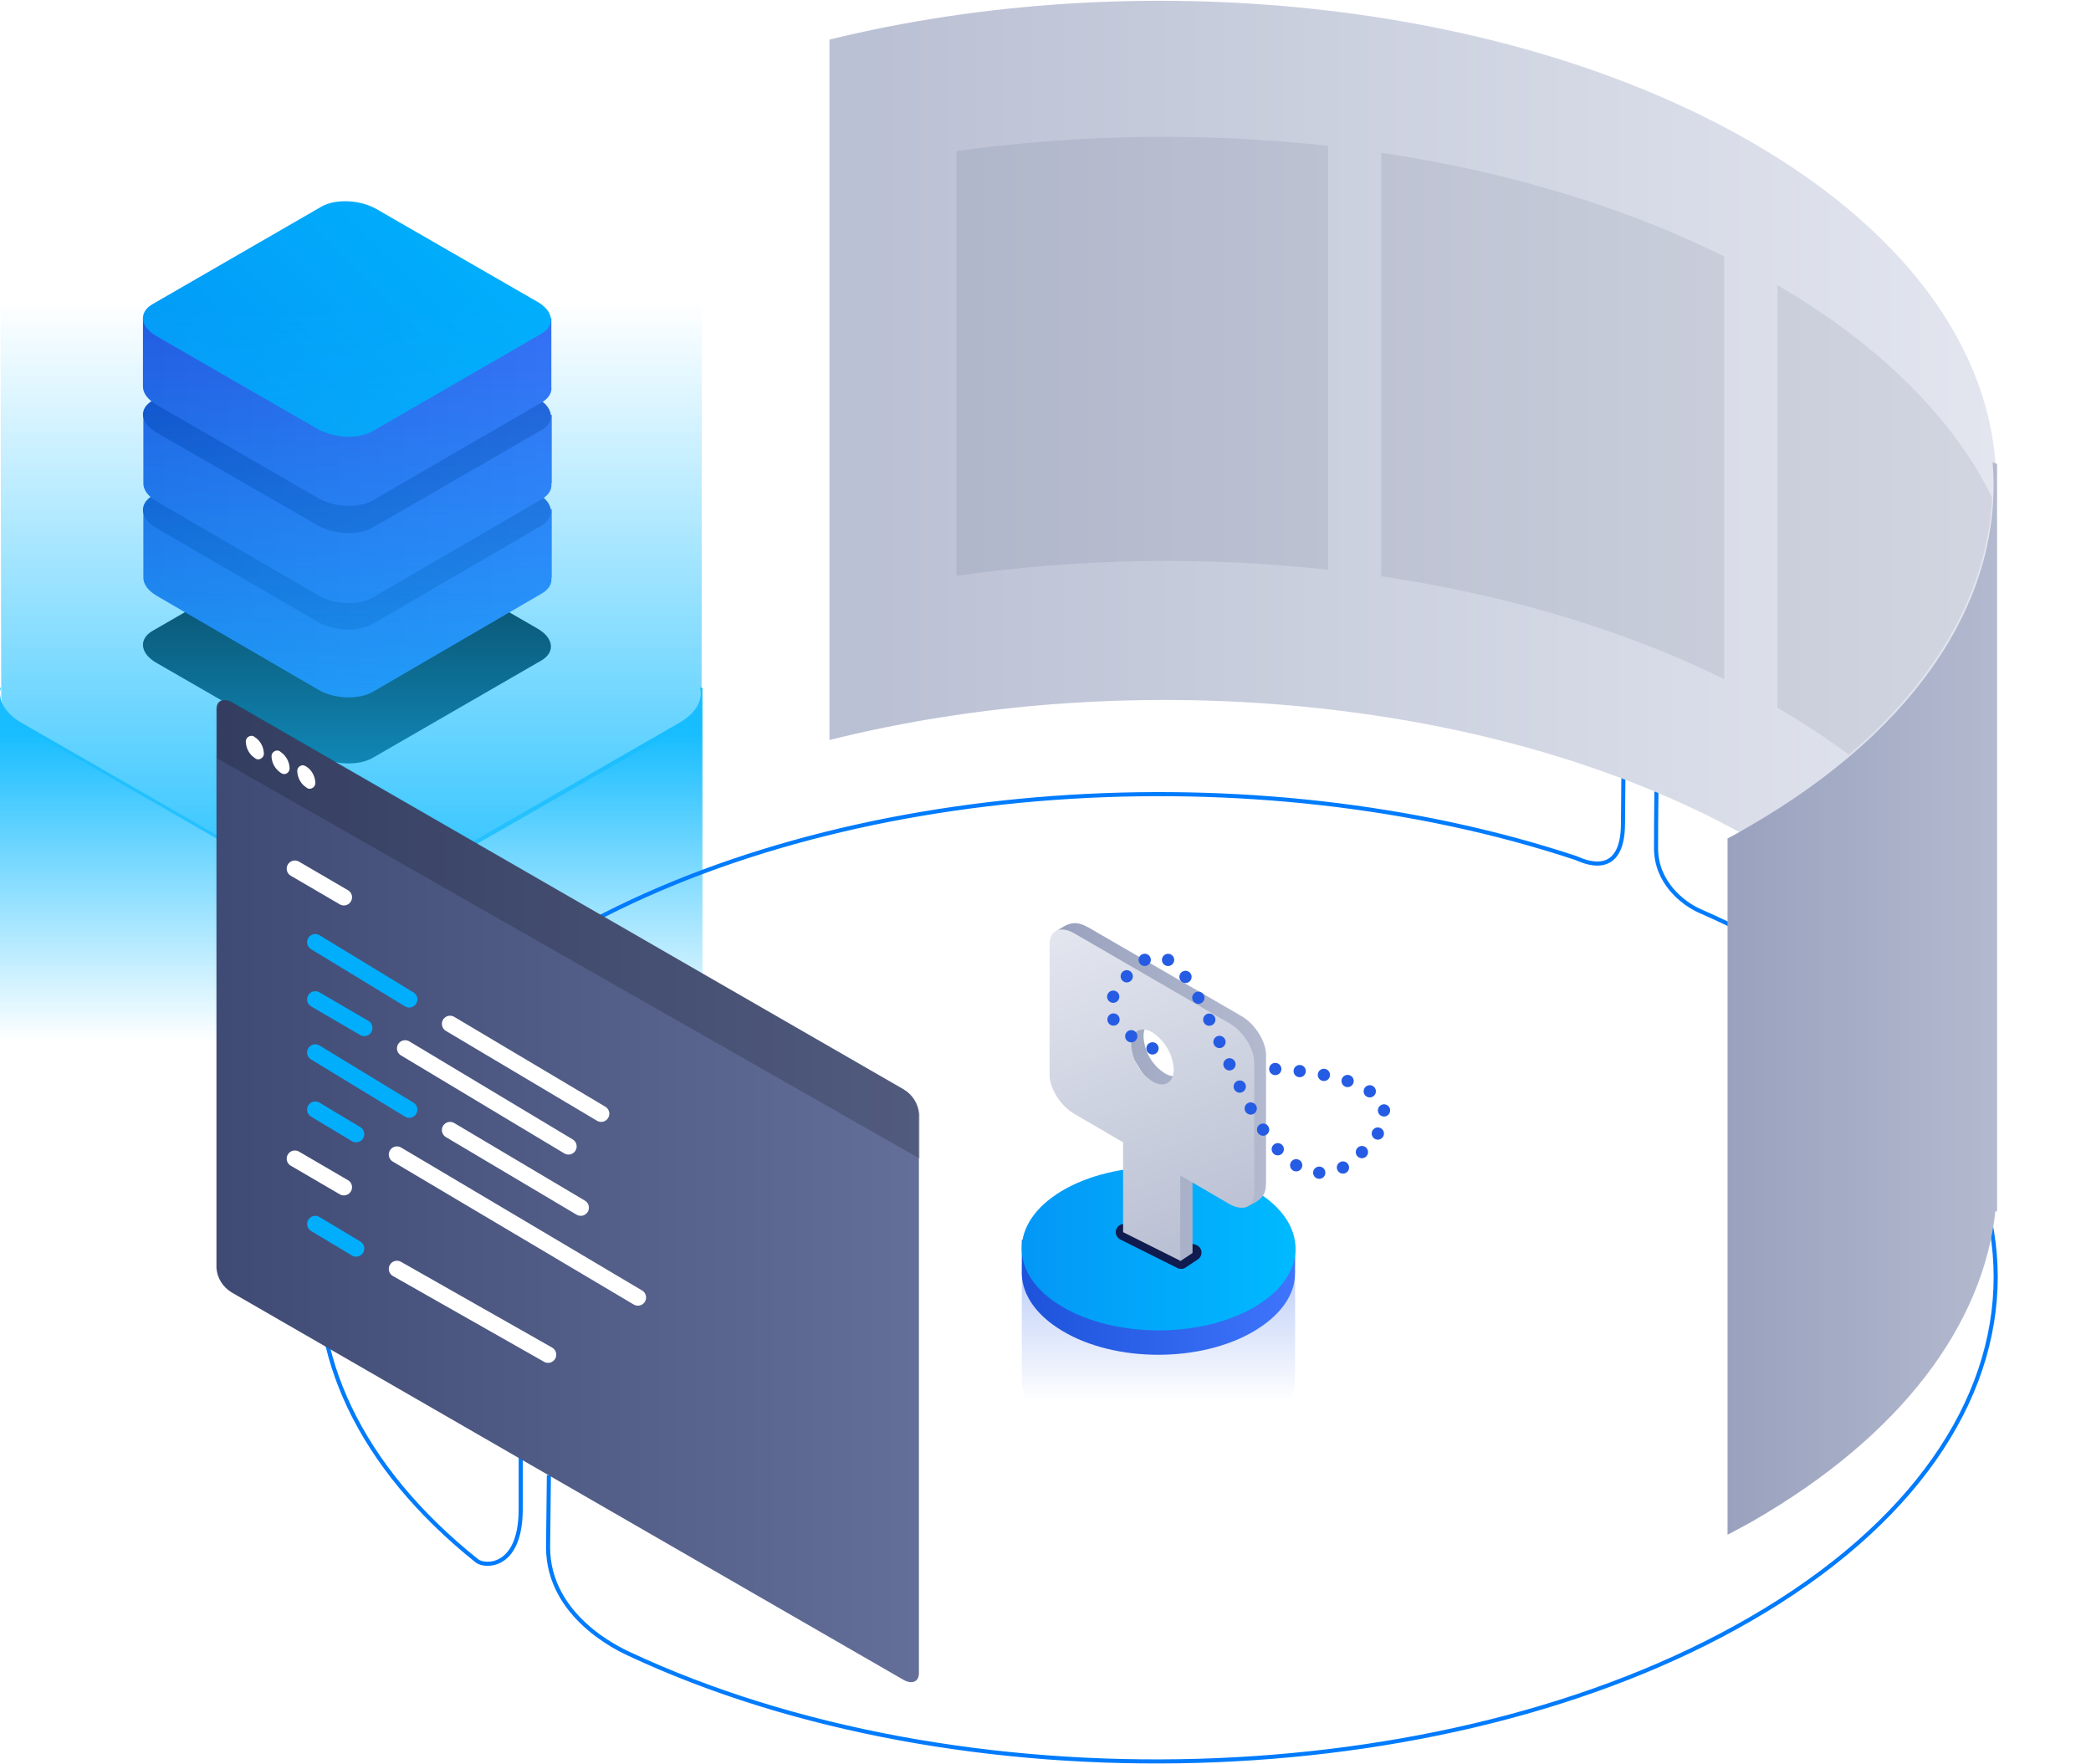 <svg xmlns:xlink="http://www.w3.org/1999/xlink" xmlns="http://www.w3.org/2000/svg" class="svg-illustration svg-illustration--full-control" data-animation="" data-animation-options="type:fullControl;" x="0px" y="0px" viewBox="0 0 512 432" width="512" height="432"><g id="light-blocks"><g class="svg-blue-block animation-element" data-server="" style="opacity: 1;"><g data-server-bottom=""><path class="svg-blue-block__shadow" d="M37.3,154.5l41.4-23.9c3.5-2,9.5-1.7,13.5,0.6l39.4,22.7c4,2.3,4.4,5.8,1,7.8l-41.4,23.9c-3.5,2-9.5,1.7-13.5-0.6l-39.4-22.7C34.3,160,33.9,156.5,37.3,154.5z"></path><path class="svg-blue-block__middle" d="M135,141.5c0.2,1.4-0.6,2.8-2.3,3.8l-41.4,24.1c-3.5,2-9.5,1.8-13.5-0.6l-39.4-22.9c-2.2-1.3-3.3-2.9-3.3-4.4h0v-16.8h100V141.5L135,141.5z" fill="url(&quot;#svg-gradient__blue-middle&quot;)"></path></g><g data-server-center="" style="transform: translateY(0px);"><path class="svg-blue-block__top-dark" d="M37.3,121.4l41.4-24.1c3.5-2,9.5-1.8,13.5,0.6l39.4,22.9c4,2.3,4.4,5.8,1,7.9l-41.4,24.1c-3.5,2-9.5,1.8-13.5-0.6l-39.4-22.9C34.3,127,33.9,123.4,37.3,121.4z" fill="url(&quot;#svg-gradient__blue-top-dark&quot;)"></path><path class="svg-blue-block__middle" d="M135,118.4c0.2,1.4-0.6,2.8-2.3,3.8l-41.4,24.1c-3.5,2-9.5,1.8-13.5-0.6l-39.4-22.9c-2.2-1.3-3.3-2.9-3.3-4.4h0v-16.8h100V118.4L135,118.4z" fill="url(&quot;#svg-gradient__blue-middle&quot;)"></path></g><g data-server-top="" style="transform: translateY(0px);"><path class="svg-blue-block__top-dark" d="M37.3,98.1l41.4-23.9c3.5-2,9.5-1.7,13.5,0.6l39.4,22.7c4,2.3,4.4,5.8,1,7.8l-41.4,23.9c-3.5,2-9.5,1.7-13.5-0.6l-39.4-22.7C34.3,103.6,33.9,100.1,37.3,98.1z" fill="url(&quot;#svg-gradient__blue-top-dark&quot;)"></path><path class="svg-blue-block__middle" d="M135,94.7c0.2,1.4-0.6,2.8-2.3,3.8l-41.4,24c-3.5,2-9.5,1.8-13.5-0.6L38.3,99.1c-2.2-1.3-3.3-2.9-3.3-4.4h0V77.9h100V94.7z" fill="url(&quot;#svg-gradient__blue-middle&quot;)"></path><path class="svg-blue-block__top-light" d="M37.3,74.5l41.4-23.9c3.5-2,9.5-1.7,13.5,0.6l39.4,22.7c4,2.3,4.4,5.8,1,7.8l-41.4,23.9c-3.5,2-9.5,1.7-13.5-0.6L38.3,82.3C34.3,80,33.9,76.5,37.3,74.5z" fill="url(&quot;#svg-gradient__blue-top-light&quot;)"></path></g></g><g class="svg-light animation-element" data-animation-light="" style="transform: translateY(0px); opacity: 1;"><path class="svg-light__1" d="M171.8,170.2c0,0.2,0,0.4,0,0.6c0,2.6-1.8,5.3-5.3,7.3L98.7,217c-8,4.1-17.5,4.1-25.4,0L5.6,178c-3.3-1.9-5.1-4.3-5.2-6.9H0.3L0,0h171.9L171.8,170.2z" fill="url(&quot;#svg-gradient__light-1&quot;)"></path><path class="svg-light__reflect" d="M0,257.7v-88c0,2.6,1.8,5.3,5.3,7.3l33.9,19.5l33.9,19.5c8,4.1,17.5,4.1,25.4,0l33.9-19.5l33.9-19.5c3.5-2,5.3-4.6,5.3-7.3c0-0.5-0.1-0.9-0.2-1.3h0.6v88.8L0,257.7z M0,169.7v-1.3h0.2C0.1,168.7,0,169.2,0,169.7z" fill="url(&quot;#svg-gradient__light-reflect&quot;)"></path></g></g><g class="full-control__line"><path data-animation-line="" style="stroke-dashoffset: 0px; stroke-dasharray: 599.624px;" class="full-control__line-st0" d="M127.5,356.9v12.6c0,14.6-8.8,14.2-10.7,12.7C59,336,66.2,271,138.4,229.2c67.1-38.7,169.1-45.1,247.5-19.1c0.7,0.2,11.5,6.1,11.5-8.5l0.1-11.4" stroke="#007BFC" fill="none"></path><path data-animation-line="" style="stroke-dashoffset: 0px; stroke-dasharray: 599.624px;" class="full-control__line-st0" d="M405.6,193.8c0,0-0.1,5.5-0.1,13.9s6.6,13.5,10.6,15.3c4.8,2.1,9.6,4.4,12.5,6c80.1,46.2,80.1,121.2-0.1,167.5c-75.1,43.4-194,46.2-274.6,8.4c-2.1-1-19.7-9-19.7-26.1l0.2-17.6" stroke="#007BFC" fill="none"></path></g><g class="full-control__key"><g class="animation-element" data-animation-keyhole="" style="transform: translateY(0px); opacity: 1;"><path class="full-control__key-st1" d="M317.1,311c0,0,0.1,26.5-0.1,28.3c-0.6,4.6-3.9,9-9.7,12.5c-13.1,7.9-34.3,7.9-47.3,0c-6.3-3.8-9.6-8.7-9.8-13.7c0-0.7,0-28.5,0-28.5L317.1,311z" fill="url(&quot;#full-control-gradient-12&quot;)"></path><path class="full-control__key-st2" d="M317.1,305c0,0,0.1,6.5-0.1,8.3c-0.6,4.6-3.9,9-9.7,12.5c-13.1,7.9-34.3,7.9-47.3,0c-6.3-3.8-9.6-8.7-9.8-13.7c0-0.7,0-8.5,0-8.5L317.1,305z" fill="url(&quot;#full-control-gradient-9&quot;)"></path><path class="full-control__key-st3" d="M260,291.6c13.1-7.8,34.3-7.8,47.4,0s13.1,20.5,0,28.3s-34.3,7.8-47.4,0S246.9,299.4,260,291.6z" fill="url(&quot;#full-control-gradient-8&quot;)"></path><path class="full-control__key-st4" d="M275.2,301.7l14,7l3-2L275.2,301.7z" stroke="#101C4F" fill="none" stroke-width="4px"></path></g><g class="animation-element" data-animation-key="" style="transform: translateY(0px); opacity: 1;"><path class="full-control__key-st5" d="M304.8,295.7L292,281.2v25.6l-3,2l-12-43l6.1,2.4l-24.7-40c3.3-2.4,5-2.9,8.3-1l37.3,21.6c3.3,1.9,6,6.2,6,9.5v30.1C310,292.2,310,293.4,304.8,295.7z M285.2,250.8c-2.9-1.7-5.2-0.3-5.2,3 c0.2,3.7,2.1,7,5.2,9c2.9,1.7,5.2,0.3,5.2-3C290.2,256.2,288.2,252.8,285.2,250.8z" fill="url(&quot;#full-control-gradient-7&quot;)"></path><path class="full-control__key-st6" d="M301,294.8l-12-7v20.9l-14-7v-22l-12-7c-3.3-1.9-6-6.2-6-9.5v-32.1c0-3.3,2.7-4.5,6-2.6l38.1,22.1c3.3,1.9,6,6.2,6,9.5v32.1C307,295.6,304.3,296.7,301,294.8z M282.2,252.8c-2.9-1.7-5.2-0.3-5.2,3 c0.2,3.7,2.1,7,5.2,9c2.9,1.7,5.2,0.3,5.2-3C287.2,258.2,285.2,254.8,282.2,252.8L282.2,252.8z" fill="url(&quot;#full-control-gradient-10&quot;)"></path><path class="full-control__key-st7" d="M282.2,256.7c0,0-13.4-6-10-12c23.3-41.6,27.9,55.3,57,41c29.8-22.7-18-24-18-24" stroke="#265CE3" fill="none" stroke-width="3px"></path></g></g><g class="full-control__browser-body animation-element" data-animation-browser-body="" style="transform: translateY(0px); opacity: 1;"><path class="full-control-st14" d="M429.9,206c-61.3-35.4-151.8-43.6-226.8-24.8v-34.6h0V9.7C277.9-8.7,367.7-0.4,428.7,34.7c40.4,23.3,60.4,53.9,60.1,84.5l0,0v157.5C483.8,250.9,464.2,225.8,429.9,206z" fill="url(&quot;#full-control-gradient-5&quot;)"></path><path class="full-control-st15" d="M488.6,296.5c-3,27.7-22.8,54.9-59.5,76c-2,1.1-4,2.2-6.1,3.3V205.3c1.8-0.9,3.5-1.9,5.2-2.9c42.5-24.5,62.4-57.1,59.7-89.2l1.1,0.4v183.1L488.6,296.5z" fill="url(&quot;#full-control-gradient-11&quot;)"></path><path class="full-control-st16" d="M452.7,184.8c-5.6-4.2-11.5-8-17.5-11.5V69.8c25.7,15,43.2,33,52.6,52C486.7,143.9,475,165.8,452.7,184.8z M338.2,37.4c30.2,4.5,59,13,84,25.4v103.5c-25-12.3-53.8-20.7-84-25.2V37.4z M325.2,139.5c-30.3-3.3-60.8-2.8-91,1.5V37c30.2-4.2,60.7-4.6,91-1.3V139.5z" fill="#333C5E"></path></g><g class="full-control__browser animation-element" data-animation-browser="" style="transform: translateY(0px); opacity: 1;"><path class="full-control-st17" d="M221.2,266.7L56.8,172c-2.1-1.2-3.8-0.5-3.8,1.6v136.9c0.2,2.5,1.6,4.7,3.8,6l164.4,94.8c2.1,1.2,3.8,0.5,3.8-1.6V272.7C224.8,270.2,223.4,268,221.2,266.7z" fill="url(&quot;#full-control-gradient-6&quot;)"></path><path class="full-control-st18" d="M72.2,212.7l12,7 M72.2,283.7l12,7" stroke="#FFFFFF" fill="none" stroke-width="4px"></path><path class="full-control-st18" d="M110.2,250.7l37,22 M99.2,256.7l40,24 M110.2,276.7l32,19 M97.2,282.7l59,35 M97.2,310.7l37,21" stroke="#FFFFFF" fill="none" stroke-width="4px"></path><path class="full-control-st19" d="M77.2,230.7l23,14 M77.2,244.7l12,7 M77.2,257.7l23,14 M77.2,271.7l10,6M77.2,299.7l10,6" stroke="#01AEFC" fill="none" stroke-width="4px"></path><path class="full-control-st20" d="M57,172l164.4,94.8c2.1,1.3,3.5,3.5,3.8,6v10.9l-172-98v-12.1C53.3,171.5,54.9,170.8,57,172z"></path><path class="full-control-st21" d="M62.4,180.5c1.3,0.8,2.1,2.3,2.2,3.8c0.1,0.7-0.3,1.4-1.1,1.6c-0.4,0.1-0.8,0-1.1-0.3c-1.3-0.8-2.1-2.3-2.2-3.8c-0.1-0.7,0.3-1.4,1.1-1.6C61.6,180.1,62.1,180.2,62.4,180.5z M68.7,184.1c1.3,0.9,2.1,2.3,2.2,3.8c0.1,0.7-0.3,1.4-1,1.6c-0.4,0.1-0.8,0-1.2-0.3c-1.3-0.9-2.1-2.3-2.2-3.8c-0.1-0.7,0.3-1.4,1.1-1.6C67.9,183.7,68.4,183.8,68.7,184.1z M75,187.7c1.3,0.8,2.1,2.3,2.2,3.8c0.1,0.7-0.3,1.4-1.1,1.6c-0.4,0.1-0.8,0-1.1-0.3c-1.3-0.8-2.1-2.3-2.2-3.8c-0.1-0.7,0.3-1.4,1.1-1.6C74.2,187.3,74.7,187.5,75,187.7z" fill="#FFFFFF"></path></g><defs><linearGradient id="full-control-gradient-2" x1="0%" y1="0%" x2="100%" y2="0%"><stop offset="0" style="stop-color:#EAEDF6"></stop><stop offset="1" style="stop-color:#F6F8FE"></stop></linearGradient><linearGradient id="full-control-gradient-1" x1="0%" y1="0%" x2="100%" y2="0%"><stop offset="0" style="stop-color:#CAD1E0"></stop><stop offset="0.48" style="stop-color:#BEC5D8"></stop><stop offset="0.52" style="stop-color:#D4D9E6"></stop><stop offset="1" style="stop-color:#E4E7F0"></stop></linearGradient><linearGradient id="full-control-gradient-3" gradientUnits="userSpaceOnUse" x1="136.2" y1="114" x2="136.2" y2="172.5"><stop offset="0" style="stop-color:#CFD4E2"></stop><stop offset="0.7" style="stop-color:#CFD4E2;stop-opacity:0"></stop></linearGradient><linearGradient id="full-control-gradient-4" gradientUnits="userSpaceOnUse" x1="66" y1="152" x2="66" y2="210.5"><stop offset="0" style="stop-color:#CFD4E2"></stop><stop offset="0.7" style="stop-color:#CFD4E2;stop-opacity:0"></stop></linearGradient><linearGradient id="full-control-gradient-10" gradientUnits="userSpaceOnUse" x1="297.924" y1="305.487" x2="268.418" y2="224.419"><stop offset="4.189944e-02" style="stop-color:#BBC1D4"></stop><stop offset="1" style="stop-color:#E3E6EF"></stop></linearGradient><linearGradient id="full-control-gradient-7" gradientUnits="userSpaceOnUse" x1="258.36" y1="267.332" x2="310" y2="267.332"><stop offset="0" style="stop-color:#99A1BE"></stop><stop offset="1" style="stop-color:#B3BACF"></stop></linearGradient><linearGradient id="full-control-gradient-8" gradientUnits="userSpaceOnUse" x1="250.161" y1="305.731" x2="317.155" y2="305.731"><stop offset="0" style="stop-color:#0397F6"></stop><stop offset="1" style="stop-color:#00BAFF"></stop></linearGradient><linearGradient id="full-control-gradient-9" gradientUnits="userSpaceOnUse" x1="250.16" y1="317.739" x2="317.169" y2="317.739"><stop offset="0" style="stop-color:#1D53DA"></stop><stop offset="1" style="stop-color:#3F75FC"></stop></linearGradient><linearGradient id="full-control-gradient-6" gradientUnits="userSpaceOnUse" x1="53" y1="291.559" x2="225" y2="291.559"><stop offset="1.000000e-02" style="stop-color:#3F4B75"></stop><stop offset="1" style="stop-color:#636F99"></stop></linearGradient><linearGradient id="full-control-gradient-6" gradientUnits="userSpaceOnUse" x1="423" y1="244.53" x2="489" y2="244.53"><stop offset="0" style="stop-color:#99A1BE"></stop><stop offset="1" style="stop-color:#B3BACF"></stop></linearGradient><linearGradient id="full-control-gradient-5" gradientUnits="userSpaceOnUse" x1="203.07" y1="138.474" x2="488.75" y2="138.474"><stop offset="4.189944e-02" style="stop-color:#BBC1D4"></stop><stop offset="1" style="stop-color:#E3E6EF"></stop></linearGradient><linearGradient id="full-control-gradient-11" gradientUnits="userSpaceOnUse" x1="423" y1="187.5" x2="489" y2="187.5" gradientTransform="matrix(1 0 0 -1 0 432)"><stop offset="0" style="stop-color:#99A1BE"></stop><stop offset="1" style="stop-color:#B3BACF"></stop></linearGradient><linearGradient id="full-control-gradient-12" gradientUnits="userSpaceOnUse" x1="283.663" y1="309.6" x2="283.663" y2="357.725"><stop offset="0" style="stop-color:#2A60E7"></stop><stop offset="0.7" style="stop-color:#2A60E7;stop-opacity:0"></stop></linearGradient><style type="text/css">			.full-control__line-st0 {				fill: none;				stroke: #007BFC;			}			.full-control__key-st1 {				opacity: .32;				fill: url(#full-control-gradient-12);			}			.full-control__key-st2 {				fill-rule: evenodd;				clip-rule: evenodd;				fill: url(#full-control-gradient-9);			}			.full-control__key-st3 {				fill-rule: evenodd;				clip-rule: evenodd;				fill: url(#full-control-gradient-8);			}			.full-control__key-st4 {				fill: none;				stroke: #101C4F;				stroke-width: 4;				stroke-linecap: round;				stroke-linejoin: round;			}			.full-control__key-st5 {				fill-rule: evenodd;				clip-rule: evenodd;				fill: url(#full-control-gradient-7);			}			.full-control__key-st6 {				fill-rule: evenodd;				clip-rule: evenodd;				fill: url(#full-control-gradient-10);			}			.full-control__key-st7 {				fill: none;				stroke: #265CE3;				stroke-width: 3;				stroke-linecap: round;				stroke-dasharray: 1.000000e-03,6;			}			.full-control__block-st10 {				fill-rule: evenodd;				clip-rule: evenodd;				fill: url(#full-control-gradient-1);			}			.full-control__block-st11 {				fill-rule: evenodd;				clip-rule: evenodd;				fill: url(#full-control-gradient-2);			}			.full-control__block-st8{				opacity:0.24;			}			.full-control__block-st9{				opacity:0.48;				fill-rule:evenodd;				clip-rule:evenodd;				fill:url(#full-control-gradient-3);			}			.full-control__block-st9-2{				opacity:0.48;				fill-rule:evenodd;				clip-rule:evenodd;				fill:url(#full-control-gradient-4);			}			.full-control-st14 {				fill-rule: evenodd;				clip-rule: evenodd;				fill: url(#full-control-gradient-5);			}			.full-control-st15 {				fill-rule: evenodd;				clip-rule: evenodd;				fill: url(#full-control-gradient-11);			}			.full-control-st16 {				opacity: 0.1;				fill-rule: evenodd;				clip-rule: evenodd;				fill: #333C5E;				enable-background: new;			}			.full-control-st17 {				fill-rule: evenodd;				clip-rule: evenodd;				fill: url(#full-control-gradient-6);			}			.full-control-st18 {				fill: none;				stroke: #FFFFFF;				stroke-width: 4;				stroke-linecap: round;				stroke-linejoin: round;			}			.full-control-st19 {				fill: none;				stroke: #01AEFC;				stroke-width: 4;				stroke-linecap: round;				stroke-linejoin: round;			}			.full-control-st20 {				opacity: 0.18;				fill-rule: evenodd;				clip-rule: evenodd;				enable-background: new;			}			.full-control-st21 {				fill-rule: evenodd;				clip-rule: evenodd;				fill: #FFFFFF;			}			</style><linearGradient id="svg-gradient__light-1" gradientUnits="userSpaceOnUse" x1="91.005" y1="232.879" x2="91.005" y2="34.043"><stop offset="0" style="stop-color:#17BDFF"></stop><stop offset="0.8" style="stop-color:#17BDFF;stop-opacity:0"></stop></linearGradient><linearGradient id="svg-gradient__light-2" gradientUnits="userSpaceOnUse" x1="91" y1="232.876" x2="91" y2="-9.094947e-13"><stop offset="0" style="stop-color:#51B9FF"></stop><stop offset="0.7" style="stop-color:#2389F0;stop-opacity:0.7"></stop><stop offset="1" style="stop-color:#2389F0;stop-opacity:0"></stop></linearGradient><linearGradient id="svg-gradient__light-reflect" gradientUnits="userSpaceOnUse" x1="91.005" y1="179.391" x2="91.005" y2="274.009"><stop offset="0" style="stop-color:#17BDFF"></stop><stop offset="0.8" style="stop-color:#17BDFF;stop-opacity:0"></stop></linearGradient><linearGradient id="svg-gradient__blue-middle" gradientUnits="userSpaceOnUse" x1="2.398682e-02" y1="191.141" x2="181.987" y2="191.141"><stop offset="0" style="stop-color:#1D53DA"></stop><stop offset="1" style="stop-color:#3F75FC"></stop></linearGradient><linearGradient id="svg-gradient__blue-top-dark" gradientUnits="userSpaceOnUse" x1="5.257527e-03" y1="150.01" x2="182.015" y2="150.01"><stop offset="0" style="stop-color:#0B3EBF"></stop><stop offset="1" style="stop-color:#2E5FDB"></stop></linearGradient><linearGradient id="svg-gradient__blue-top-light" gradientUnits="userSpaceOnUse" x1="44.265" y1="111.234" x2="137.753" y2="17.746"><stop offset="0" style="stop-color:#0397F6"></stop><stop offset="1" style="stop-color:#00BAFF"></stop></linearGradient><linearGradient id="svg-gradient__blue-middle" gradientUnits="userSpaceOnUse" x1="2.398682e-02" y1="191.141" x2="181.987" y2="191.141"><stop offset="0" style="stop-color:#1D53DA"></stop><stop offset="1" style="stop-color:#3F75FC"></stop></linearGradient><linearGradient id="svg-gradient__blue-top-dark" gradientUnits="userSpaceOnUse" x1="5.257527e-03" y1="150.01" x2="182.015" y2="150.01"><stop offset="0" style="stop-color:#0B3EBF"></stop><stop offset="1" style="stop-color:#2E5FDB"></stop></linearGradient><linearGradient id="svg-gradient__blue-middle" gradientUnits="userSpaceOnUse" x1="2.398682e-02" y1="191.141" x2="181.987" y2="191.141"><stop offset="0" style="stop-color:#1D53DA"></stop><stop offset="1" style="stop-color:#3F75FC"></stop></linearGradient><linearGradient id="svg-gradient__blue-top-dark" gradientUnits="userSpaceOnUse" x1="5.257527e-03" y1="150.01" x2="182.015" y2="150.01"><stop offset="0" style="stop-color:#0B3EBF"></stop><stop offset="1" style="stop-color:#2E5FDB"></stop></linearGradient><linearGradient id="svg-gradient__blue-middle" gradientUnits="userSpaceOnUse" x1="2.398682e-02" y1="191.141" x2="181.987" y2="191.141"><stop offset="0" style="stop-color:#1D53DA"></stop><stop offset="1" style="stop-color:#3F75FC"></stop></linearGradient><linearGradient id="svg-gradient__blue-top-light" gradientUnits="userSpaceOnUse" x1="44.265" y1="111.234" x2="137.753" y2="17.746"><stop offset="0" style="stop-color:#0397F6"></stop><stop offset="1" style="stop-color:#00BAFF"></stop></linearGradient><linearGradient id="svg-gradient__light-1" gradientUnits="userSpaceOnUse" x1="91.005" y1="232.879" x2="91.005" y2="34.043"><stop offset="0" style="stop-color:#17BDFF"></stop><stop offset="0.8" style="stop-color:#17BDFF;stop-opacity:0"></stop></linearGradient><linearGradient id="svg-gradient__light-reflect" gradientUnits="userSpaceOnUse" x1="91.005" y1="179.391" x2="91.005" y2="274.009"><stop offset="0" style="stop-color:#17BDFF"></stop><stop offset="0.8" style="stop-color:#17BDFF;stop-opacity:0"></stop></linearGradient><linearGradient id="full-control-gradient-12" gradientUnits="userSpaceOnUse" x1="283.663" y1="309.6" x2="283.663" y2="357.725"><stop offset="0" style="stop-color:#2A60E7"></stop><stop offset="0.7" style="stop-color:#2A60E7;stop-opacity:0"></stop></linearGradient><linearGradient id="full-control-gradient-9" gradientUnits="userSpaceOnUse" x1="250.16" y1="317.739" x2="317.169" y2="317.739"><stop offset="0" style="stop-color:#1D53DA"></stop><stop offset="1" style="stop-color:#3F75FC"></stop></linearGradient><linearGradient id="full-control-gradient-8" gradientUnits="userSpaceOnUse" x1="250.161" y1="305.731" x2="317.155" y2="305.731"><stop offset="0" style="stop-color:#0397F6"></stop><stop offset="1" style="stop-color:#00BAFF"></stop></linearGradient><linearGradient id="full-control-gradient-7" gradientUnits="userSpaceOnUse" x1="258.36" y1="267.332" x2="310" y2="267.332"><stop offset="0" style="stop-color:#99A1BE"></stop><stop offset="1" style="stop-color:#B3BACF"></stop></linearGradient><linearGradient id="full-control-gradient-10" gradientUnits="userSpaceOnUse" x1="297.924" y1="305.487" x2="268.418" y2="224.419"><stop offset="4.189944e-02" style="stop-color:#BBC1D4"></stop><stop offset="1" style="stop-color:#E3E6EF"></stop></linearGradient><linearGradient id="full-control-gradient-5" gradientUnits="userSpaceOnUse" x1="203.07" y1="138.474" x2="488.75" y2="138.474"><stop offset="4.189944e-02" style="stop-color:#BBC1D4"></stop><stop offset="1" style="stop-color:#E3E6EF"></stop></linearGradient><linearGradient id="full-control-gradient-11" gradientUnits="userSpaceOnUse" x1="423" y1="187.5" x2="489" y2="187.5" gradientTransform="matrix(1 0 0 -1 0 432)"><stop offset="0" style="stop-color:#99A1BE"></stop><stop offset="1" style="stop-color:#B3BACF"></stop></linearGradient><linearGradient id="full-control-gradient-6" gradientUnits="userSpaceOnUse" x1="53" y1="291.559" x2="225" y2="291.559"><stop offset="1.000000e-02" style="stop-color:#3F4B75"></stop><stop offset="1" style="stop-color:#636F99"></stop></linearGradient></defs></svg>